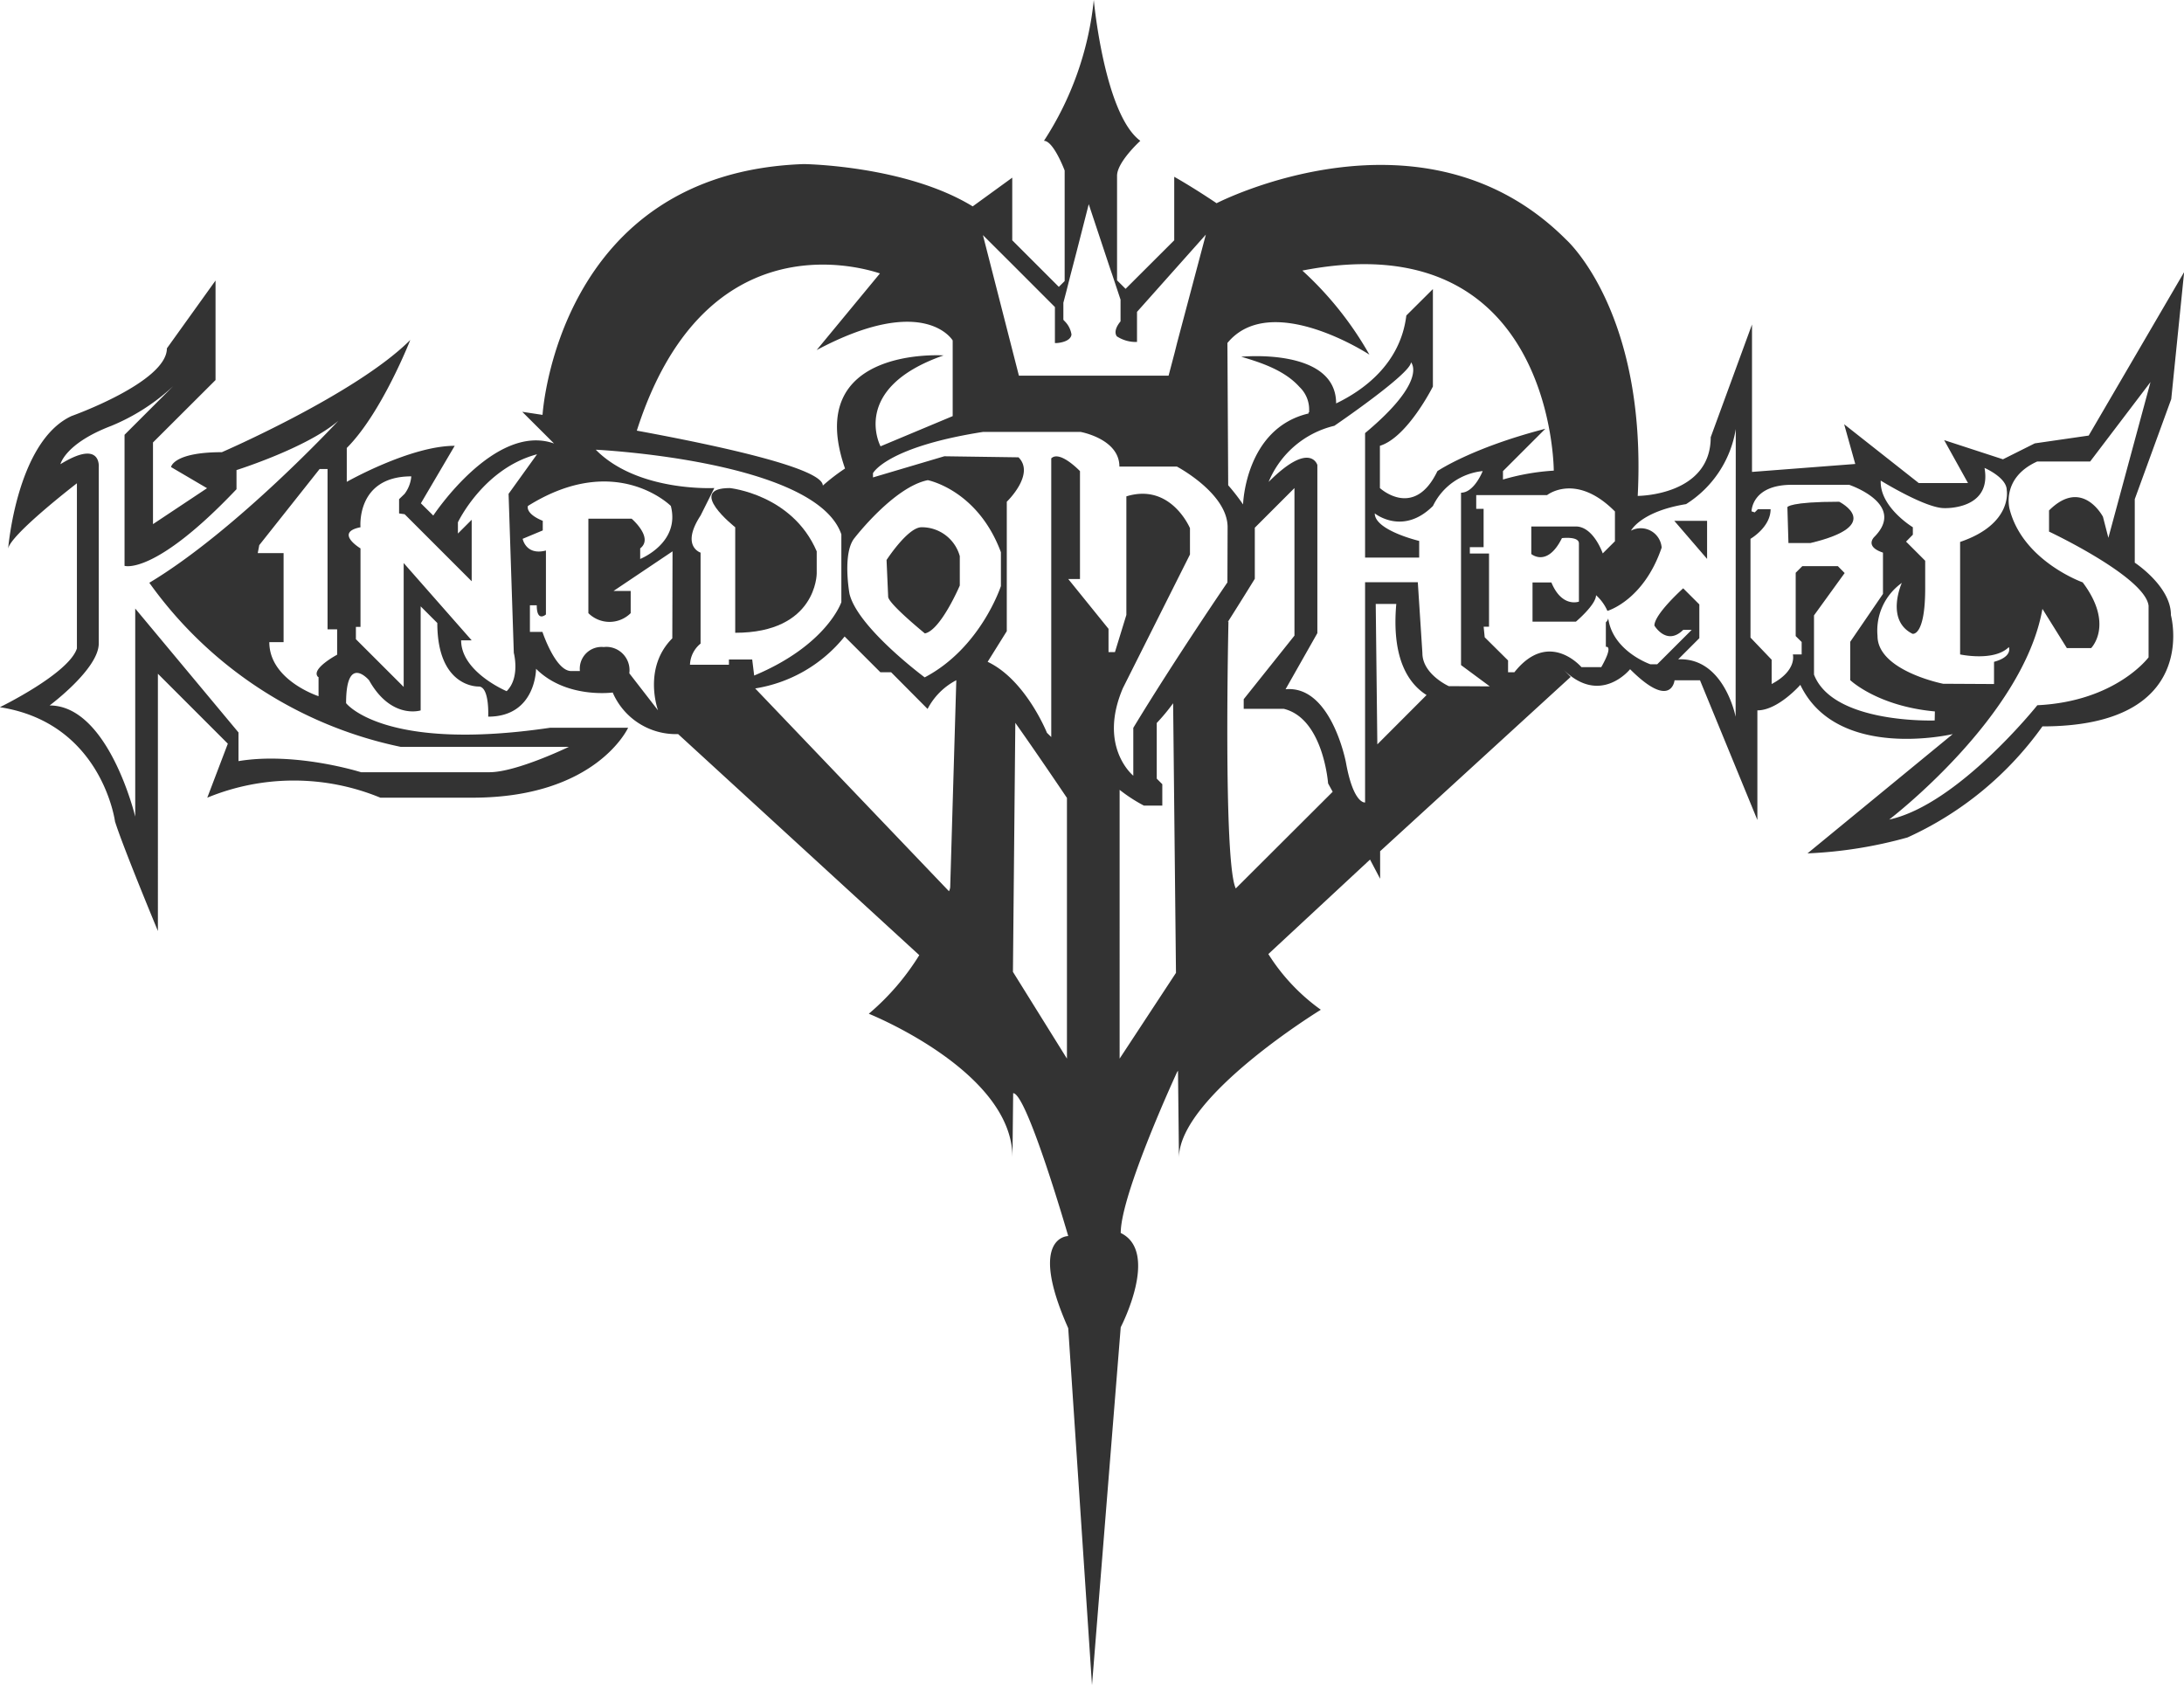 <svg id="Layer_1" data-name="Layer 1" xmlns="http://www.w3.org/2000/svg" viewBox="0 0 475.94 367.26">
  <defs>
    <style>
      .cls-1 {
        fill: #333;
      }
    </style>
  </defs>
  <title>kingdom_hearts_logo_freelogovectors.net</title>
  <g>
    <path class="cls-1" d="M212.85,181.28c-3,0-7.62,7.14-7.62,7.14l.35,8c0,1.48,8,8,8,8,3.46-.69,7.61-10.44,7.61-10.44v-6.4A8.58,8.58,0,0,0,212.85,181.28Z" transform="translate(-12.03 -66.37)"/>
    <path class="cls-1" d="M171.08,172.74c-9.68,0,1.17,8.54,1.17,8.54v23c17.76,0,17.76-12.92,17.76-12.92v-4.83C184.69,174.12,171.08,172.74,171.08,172.74Z" transform="translate(-12.03 -66.37)"/>
    <path class="cls-1" d="M477.24,189V175.16l7.95-21.81L488,125.67,467.2,161.3,455.45,163l-6.93,3.47-12.82-4.18,5.2,9.36H430.17l-16.26-12.82,2.42,8.66-22.5,1.73V137.09l-9,24.57c0,12.79-15.91,12.79-15.91,12.79s-.31-.23-.44-.35h0l.44.43c2.09-40.24-15.59-55.93-15.59-55.93-31.14-31.23-76.18-7.94-76.18-7.94-5.43-3.65-9.23-5.76-9.23-5.76v13.84l-10.6,10.58-1.86-1.85v-22.8c0-3,5.07-7.61,5.07-7.61-7.85-5.77-10.14-30.69-10.14-30.69a69.08,69.08,0,0,1-10.86,30.69c2.09,0,4.51,6.47,4.51,6.47v24.1l-1.27,1.26-10.15-10.15V105.09L224,111.35c-14.61-8.95-36.8-9.22-36.8-9.22-53.74,1.85-56.94,54.66-56.94,54.66h0l-4.42-.67,6.93,6.91c-12.92-4.61-26.32,15.7-26.32,15.7l-2.7-2.67,7.37-12.53c-9.68,0-23.52,7.85-23.52,7.85V164c7.62-7.62,13.84-23.54,13.84-23.54-11.75,11.77-41.06,24.46-41.06,24.46-10.62,0-11.08,3.24-11.08,3.24l7.85,4.61-11.78,7.83V162.8L59,149.2V127.51l-10.6,14.78c0,7.36-20.77,14.75-20.77,14.75-12,5.53-13.84,29.08-13.84,29.08,0-2.88,15-14.42,15-14.42v36C27,213.21,12,220.5,12,220.5c22.25,3.44,25.09,24.9,25.09,24.9,1.73,5.55,9.35,23.88,9.35,23.88V213.21l15.24,15.24L57.2,240.22a49.48,49.48,0,0,1,37.72,0H115c27,0,33.91-15.24,33.91-15.24h-17c-36.3,5.35-44.46-5.36-44.46-5.36,0-10.9,5-5,5-5,4.84,8.64,11.25,6.58,11.25,6.58V198.52l3.63,3.63c0,14.19,9,13.84,9,13.84,2.42,0,2.09,6.57,2.09,6.57,10.43,0,10.43-10.43,10.43-10.43,6.58,6.57,16.7,5.17,16.7,5.17a15,15,0,0,0,14.26,9.06h0l52.55,48.18a53.7,53.7,0,0,1-11,12.77s31.31,12.52,31.31,31.31l.15-14c3,0,12,31.14,12,31.14s-8.93,0,0,20.08L250,433.63l6.26-78s8.54-16.39,0-20.54c0-8.54,12.28-35.07,12.28-35.07l.2-.29.21,19c0-13.38,30.92-32.29,30.92-32.29a43.12,43.12,0,0,1-11.44-12.14h0l22.16-20.59,2.2,4.18v-6l41.53-38-1.67-1.67c8.12,8.12,14.61,0,14.61,0,9,9,9.69,2.42,9.69,2.42h5.55L395,245.08V221.19c4.51,0,9.36-5.56,9.36-5.56,8,16.7,33.22,10.73,33.22,10.73l-31.66,26a95.69,95.69,0,0,0,21.79-3.47,73.31,73.31,0,0,0,29.41-24.21c34.61,0,28-24.23,28-24.23C485.19,194.2,477.24,189,477.24,189ZM99.45,229.14H136s-11.41,5.53-17.3,5.53h-28S76.51,230.18,64,232.25V226l-22.5-27v45.35s-5.8-24.23-18.66-24.23c0,0,10.71-7.95,10.71-13.5V168.23s.67-6.26-8.35-.69c0,0,1-4.51,11.07-8.35a44.71,44.71,0,0,0,13.5-8.66l-10.6,10.6v28.56s6.47,2.21,24.4-16.7v-4.17S78.89,164,85.75,158.09c0,0-22.14,23.88-41.18,35.29a89.77,89.77,0,0,0,54.77,35.76Zm-18-15.22v4.18s-10.73-3.47-10.73-11.78h3.11V186.91H68.2l.33-1.73,13.15-16.59h1.73v34.94H85.5v5.53s-5.88,3.13-4.15,4.86Zm144.78-96.31,6.47,6.45h0l9.22,9.23v7.85h.19c.71,0,3.24-.31,3.42-1.86a5.17,5.17,0,0,0-1.42-2.84l-.35-.37v-3.72l.65-2.48.87-3.43h0l1.34-5.13,2.67-10.44h0l4.65,14,.53,1.54h0l1.75,5.26v4.74c-.38.44-1.65,2.09-.81,3.26a7.53,7.53,0,0,0,4.17,1.23h.23v-6.56l15-16.84h0l-6.27,23.61-.52,2.08h0l-1.1,4.18-.23.87H234.07Zm-75.44,42.67c14.43-45.17,47.72-36.07,53-34.32L190,142.66c23.53-12.52,29.64-2.09,29.64-2.09v16.49l-15.72,6.58h0s-6.8-12.65,13.74-19.81c0,0-30.79-2.09-21.48,24.65h0a43.54,43.54,0,0,0-4.84,3.72c0-3.74-22.15-8.6-40.68-12ZM124,208.66s1.44,5.37-1.56,8.35c0,0-9.92-4.17-9.92-11.08h2.3L100,189.08v27L89.59,205.68V203h1V185.89s-5.78-3.47,0-4.61c0,0-1-11.09,11.07-11.09A7.31,7.31,0,0,1,100.2,174L99,175.16v3.11l1.21.17,14.61,14.61v-13.4l-3,3v-2.45s5.55-11.73,17.24-14.82L122.86,174Zm34.54-3.17c-6.51,6.51-3.11,15.7-3.11,15.7l-6.26-8.08a5.08,5.08,0,0,0-4.37-5.72,4.82,4.82,0,0,0-1.2,0,4.74,4.74,0,0,0-5.2,4.23,5.13,5.13,0,0,0,0,1h-1.9c-3.44,0-6.26-8.53-6.26-8.53h-2.73v-5.8H129c0,3.79,2,2,2,2V186.35c-4.38,1.15-5.07-2.55-5.07-2.55l4.38-1.83v-2.09c-3.92-1.61-3.23-3.24-3.23-3.24,19.16-12,31.14,0,31.14,0,2.09,8.08-6.68,11.55-6.68,11.55v-2.3c3-2.32-1.86-6.47-1.86-6.47h-9.43V200a6.53,6.53,0,0,0,9.22,0v-4.84h-3.73l12.85-8.63Zm17.41,4.61h-5.07v1.15h-8.49a6.23,6.23,0,0,1,2.31-4.61V186.81s-4.38-1.38,0-8.08l3-6s-16.7.92-25.84-8.35c0,0,48,2.3,53.52,18.45V197.6s-3.11,9.35-19,16Zm43.15,49.62a2.4,2.4,0,0,1-.27.89l-42.23-44.2a31.28,31.28,0,0,0,19.49-11.32l7.79,7.79h2.34l7.95,8a14.66,14.66,0,0,1,6.26-6.26ZM213.54,214s-14.62-10.84-16.39-18.23c0,0-1.63-9,1.17-12.23,0,0,8.54-11.06,15.9-12.52,0,0,10.86,2.09,15.93,15.7v7.38S225.77,207.58,213.54,214Zm31,83.09-11.77-18.91.52-54.27h0c5.11,7.22,11.25,16.36,11.25,16.36Zm11.13-58.86.33.27Zm.35,58.86V238.51a34.1,34.1,0,0,0,5.3,3.44h4v-4.67l-1.21-1.21V223.94a43.3,43.3,0,0,0,3.57-4.3l.62,58.76ZM279.51,193.3S268,210.14,259,225v10.43s-7.75-6.26-2.26-19.1l14.61-29.11v-5.74s-4.17-9.94-13.86-6.93v25.84L255,208.49h-1.4v-5.07l-8.77-10.85h2.55V169.05s-4.38-4.62-6.26-2.78V227l-.94-.92s-4.61-11.54-12.92-15.47l4.17-6.68V175.72s6.26-6,2.55-9.68l-16.16-.23-15.55,4.61v-.92s2.88-5.69,24-9h21.22s8.48,1.5,8.48,7.55h12.52s11.06,5.83,11.06,13.22Zm0-52.18c9.48-11.52,30.94,2.54,30.94,2.54a74.17,74.17,0,0,0-14.61-18.32c54.77-10.71,54.79,43.6,54.79,43.6h0a50.18,50.18,0,0,0-11.07,1.94v-1.83l9.23-9.23c-16.13,4.17-23.52,9.23-23.52,9.23-5.08,10.6-12.53,3.69-12.53,3.69v-9.21c6-1.83,11.55-12.92,11.55-12.92V129.37l-5.79,5.76c-1.29,10.58-9.43,16.34-15.3,19.16,0-12.23-20.68-10.17-20.68-10.17,4.45,1.3,9.5,3,12.71,6.6a6.77,6.77,0,0,1,2.09,5.07v.42c0,.12,0,0-.11,0s0,.17,0,.17v.1h0c-13.83,3.24-14.29,19.83-14.29,19.83a45.28,45.28,0,0,0-3.24-4.18ZM281.33,260c-2.78-5.79-1.59-58.28-1.59-58.28a.26.26,0,0,1-.16.23c3.38-5.32,5.9-9.44,5.9-9.44V181.38l8.64-8.64V204.9l-11.06,13.86v2.09h8.71c8.66,2.09,9.68,16.26,9.68,16.26l1,1.82Zm41.58-42.15-10.73,10.75L311.83,198h4.48c-1.06,12,2.72,17.41,6.6,19.85Zm4.84-1.94S322,213.32,322,208.7l-1-15.44H309.51v48s-2.53.46-4.18-8.76c0,0-3.21-16.85-13.15-15.91l6.93-12.23V167.71s-1.56-5.37-10.62,3.69a20.67,20.67,0,0,1,14.32-12.23s16.7-11.37,16.7-13.84c0,0,3.86,3.87-10,15.43v27.13h11.79v-3.63s-9.68-2.29-9.68-6c0,0,6.11,4.95,12.69-1.63a13.53,13.53,0,0,1,10.83-7.59s-1.84,4.71-4.72,4.71v37.57l6.27,4.64Zm62.51,6.68s-2.5-13-12.52-12.52l4.61-4.61V198.1l-3.52-3.51s-6.27,5.6-6.27,8.12c0,0,2.66,4.51,6.27.94h1.85l-7.51,7.5h-1.48s-8.18-2.8-9.19-10a1.72,1.72,0,0,1-.52.85v5.35s1.8-.52-1,4.42h-4.32s-7.1-8.35-14.61,1.11h-1.38v-2.57l-5.09-5.05-.23-2.3h1.17V187h-4.18v-1.38h3v-8.35h-1.61v-3h15.45s6.26-5,14.78,3.57v6.49l-2.66,2.65s-2-5.87-5.88-5.87h-9.69v6s3.47,3,6.68-3.46c0,0,3.7-.46,3.7,1.15v12.69s-3.7,1.4-6-4.18H346v8.54h9.46s4.38-3.69,4.38-5.76a10,10,0,0,1,2.48,3.42s7.89-2.25,11.82-13.79a4.57,4.57,0,0,0-6.68-3.7s2.09-4.17,12-5.78a23.81,23.81,0,0,0,10.83-16.37Zm43.38.8s-22.15.81-26.3-10v-12.9l6.68-9.23-1.48-1.5h-7.75l-1.44,1.44V205l1.3,1.29V209h-1.92s1,3.47-4.62,6.45v-5.3l-4.61-4.82V183.8s4.38-2.52,4.38-6.45h-2.77l-.69.69-.69-.23s0-5.78,8.77-5.78H415s12.52,4.17,5.53,11.31c0,0-2.32,2.09,1.84,3.47v9l-7.14,10.44v8.35s5.93,5.68,18.45,6.82Zm1.84-8s-14.3-2.82-14.3-10.43a12.77,12.77,0,0,1,5.3-11.55s-3.67,8.08,2.32,11.09c0,0,2.77.69,2.77-9.92v-6l-4.17-4.17,1.48-1.51v-1.62s-7.26-4.39-7-10.17c0,0,9.7,6,13.83,6,0,0,10.44.46,8.79-8.76,0,0,4.84,2.08,4.84,4.84,0,0,1.38,7.37-10.16,11.29V209s7.39,1.61,10.62-1.6c0,0,.92,2.08-3.23,3.21v4.84Zm44.77-5.76s-7.12,9.62-24.24,10.44c0,0-17.3,21.68-32.29,24.92,0,0,29.23-22.29,33.4-45.92l5.32,8.54h5.3s5.08-5.1-1.85-14.32c0,0-13-4.61-15.91-15.91,0,0-2-6.8,6-10.43h11.54l13.15-17.31-9.18,33.94L470.31,179s-4.49-8.64-11.75-1.38v4.61s20.87,9.82,21.69,16.14Z" transform="translate(-12.03 -66.37)"/>
    <polygon class="cls-1" points="372.01 121.81 372.01 113.51 364.86 113.51 372.01 121.81"/>
    <path class="cls-1" d="M412.83,175.72c-10.83,0-11.29,1.17-11.29,1.17l.23,7.83h4.8C423,180.8,412.83,175.72,412.83,175.72Z" transform="translate(-12.03 -66.37)"/>
  </g>
</svg>
